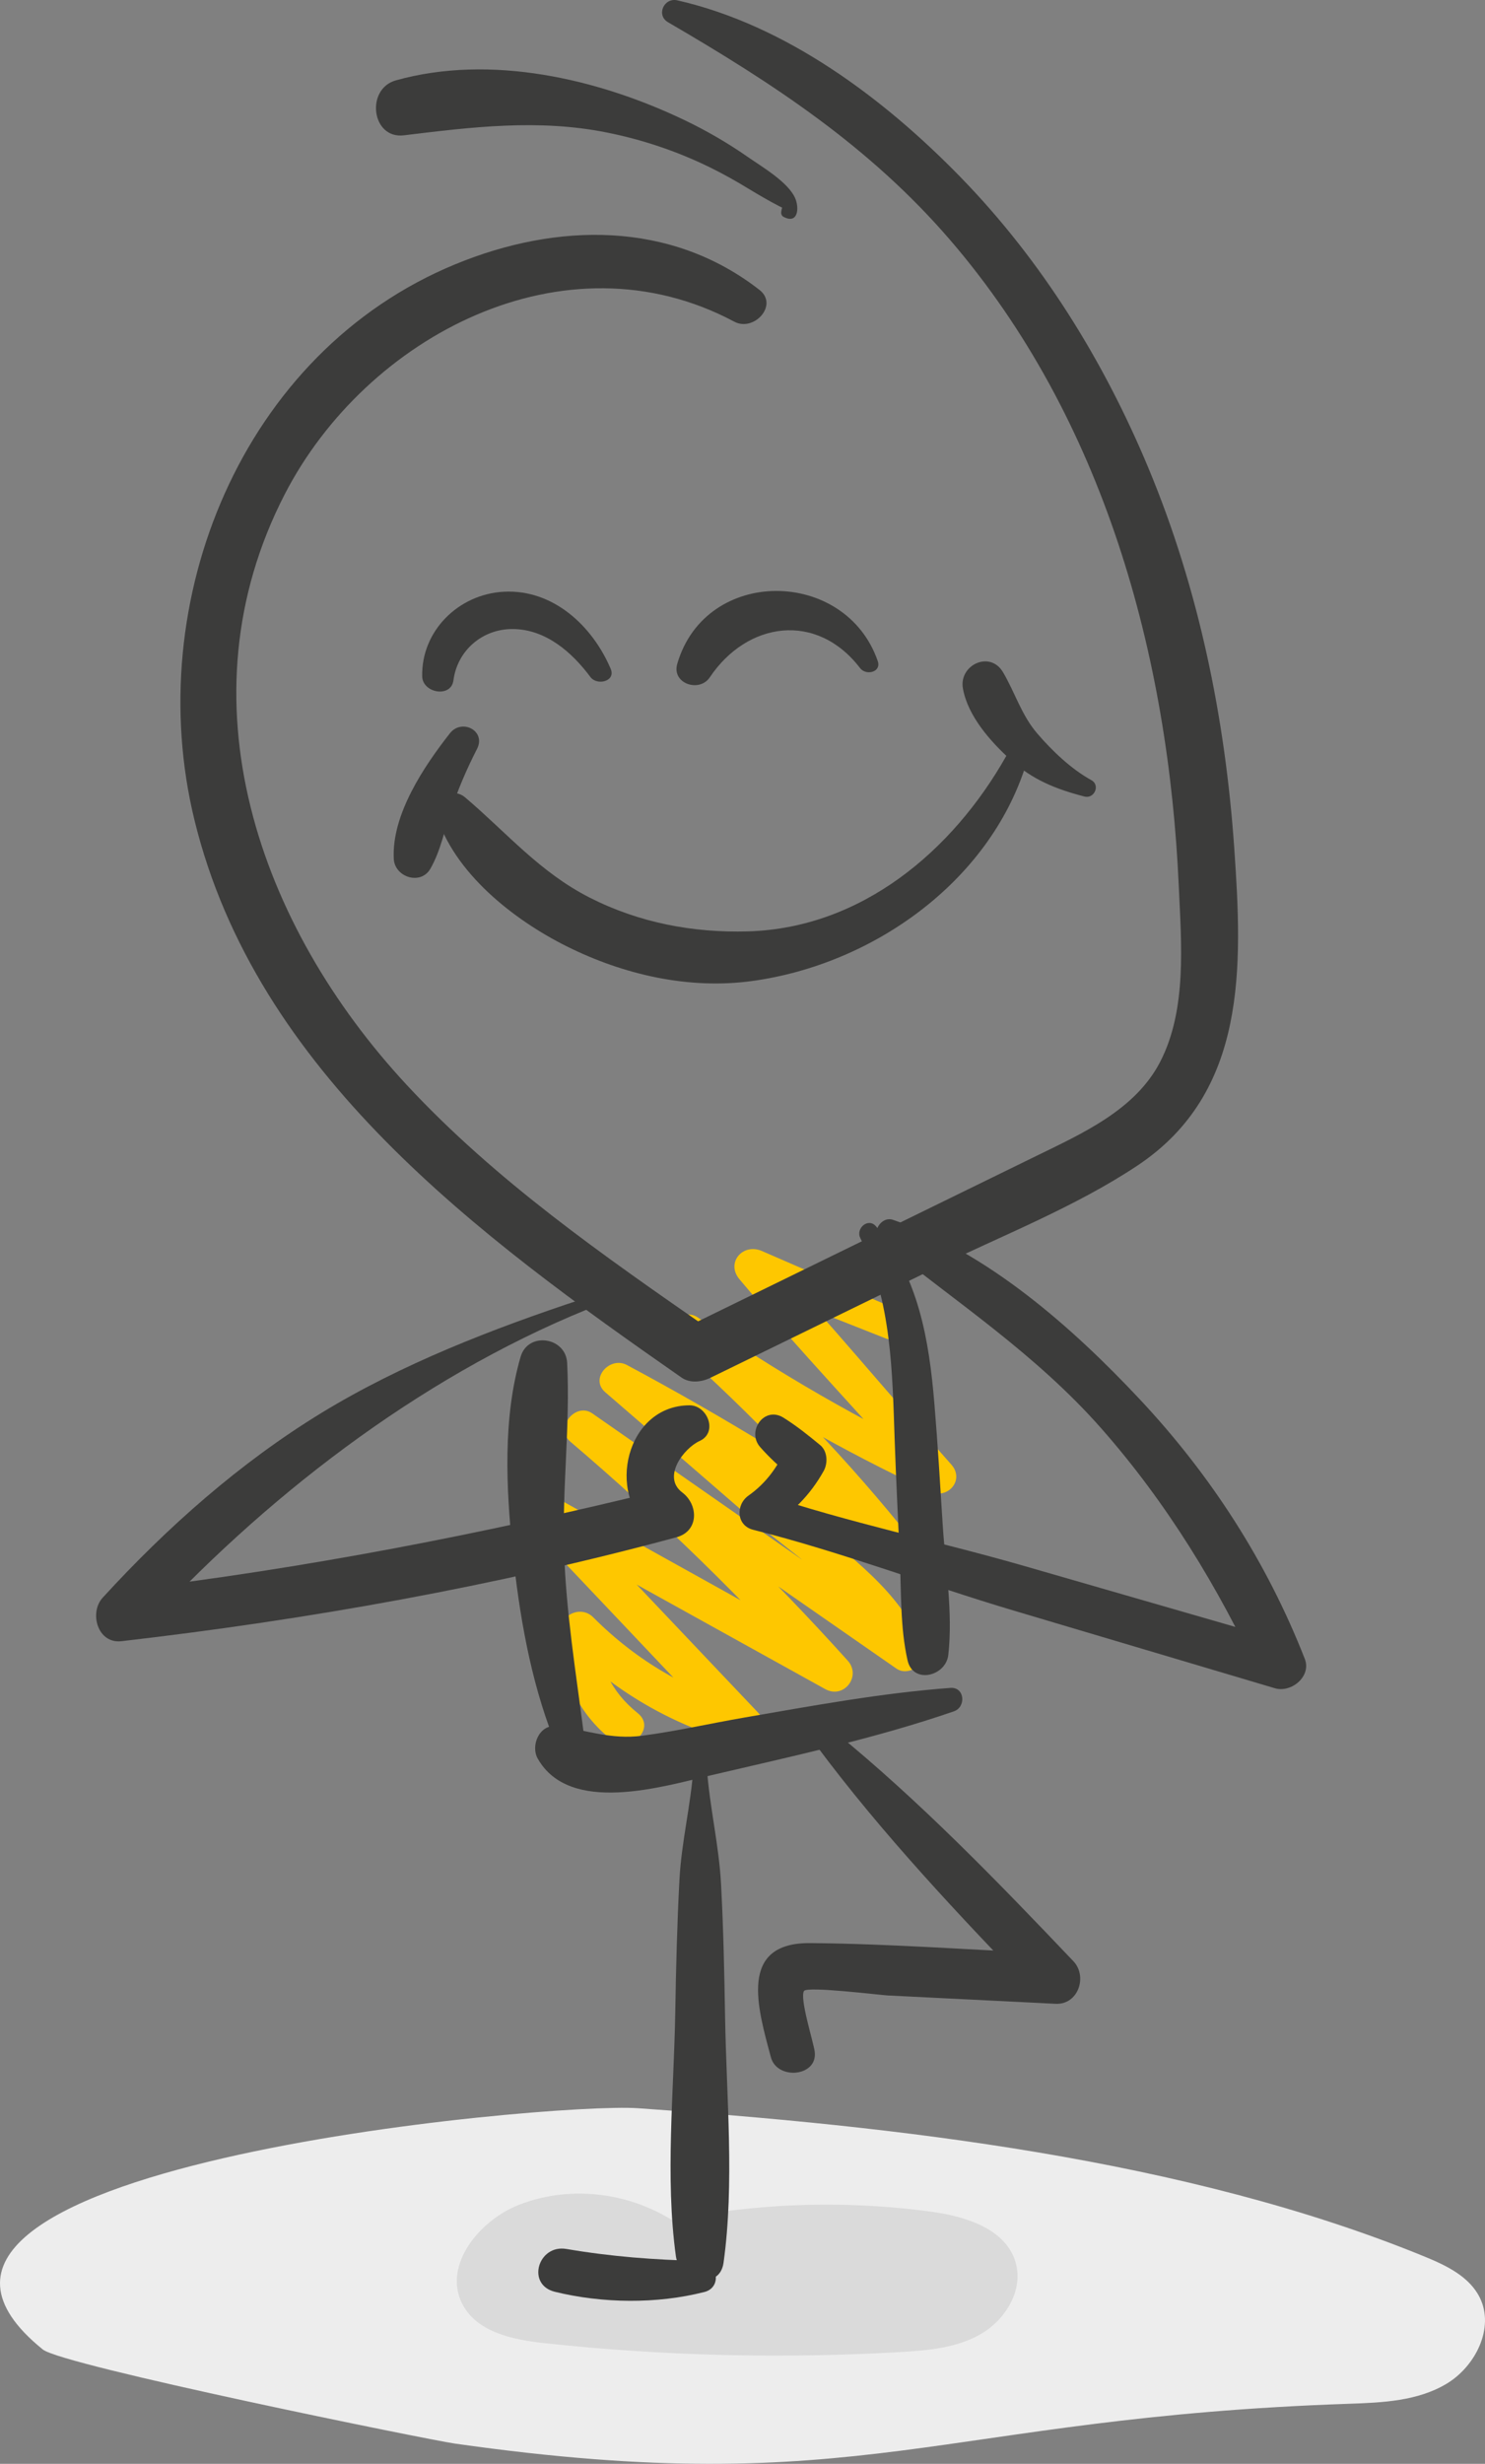 <svg xmlns="http://www.w3.org/2000/svg" width="114" height="189" viewBox="0 0 114 189" fill="none"><rect x="0" y="0" width="114" height="189" fill="#808080" stroke="none"/><g clip-path="url(#clip0_1_910)"><path d="M67.986 102.667C64.462 101.283 60.946 99.88 57.418 98.506C57.875 97.734 58.332 96.963 58.788 96.191C63.685 101.439 68.252 106.985 73.027 112.341C74.086 113.528 72.759 115.065 71.375 114.418C64.672 111.284 58.275 107.623 52.146 103.485C52.725 102.756 53.305 102.028 53.884 101.299C59.771 106.416 65.173 112.067 70.031 118.16C70.959 119.323 69.727 121.382 68.283 120.359C61.38 115.472 54.195 111.029 46.748 107.012C47.301 106.316 47.855 105.619 48.409 104.923C52.792 108.723 57.192 112.505 61.585 116.294C65.036 119.271 69.22 122.053 70.853 126.477C71.263 127.586 69.769 128.659 68.813 127.995C60.562 122.263 52.311 116.53 44.06 110.798C44.63 110.081 45.2 109.364 45.77 108.647C52.623 114.46 59.064 120.712 65.076 127.385C66.151 128.579 64.785 130.366 63.342 129.566C55.813 125.395 48.284 121.224 40.756 117.053C41.341 116.316 41.927 115.579 42.513 114.843C47.747 120.356 52.977 125.873 58.209 131.389C59.193 132.426 58.222 134.14 56.807 133.759C51.706 132.386 47.191 129.782 43.464 126.052C44.297 125.719 45.13 125.386 45.963 125.053C45.9 127.685 46.908 129.768 48.957 131.415C50.428 132.597 48.319 134.566 46.886 133.413C44.297 131.332 42.953 128.362 43.035 125.056C43.066 123.806 44.632 123.153 45.534 124.057C48.917 127.445 52.914 129.763 57.547 131.012C57.079 131.802 56.612 132.591 56.144 133.381C50.915 127.863 45.684 122.347 40.457 116.826C39.327 115.632 40.772 113.814 42.214 114.616C49.736 118.798 57.258 122.98 64.781 127.161C64.203 127.888 63.625 128.616 63.047 129.343C57.045 122.66 50.614 116.4 43.769 110.578C42.558 109.547 44.176 107.519 45.479 108.427C53.723 114.171 61.966 119.916 70.21 125.661C69.53 126.167 68.849 126.673 68.169 127.179C66.582 122.86 61.352 119.672 57.985 116.759C54.146 113.437 50.313 110.11 46.465 106.799C45.245 105.748 46.816 104.009 48.127 104.709C55.584 108.697 62.79 113.116 69.734 117.935C69.152 118.668 68.569 119.401 67.986 120.134C63.058 114.072 57.686 108.463 51.852 103.26C50.649 102.188 52.257 100.15 53.589 101.074C59.661 105.286 66.067 108.959 72.746 112.127C72.196 112.82 71.645 113.512 71.095 114.205C66.351 108.824 61.392 103.624 56.771 98.137C55.696 96.86 57.027 95.327 58.495 95.967C61.964 97.481 65.445 98.966 68.918 100.47C70.183 101.017 69.279 103.175 67.986 102.668L67.986 102.667Z" fill="#FEC700"></path><path d="M109.366 173.103C111.03 173.785 112.806 174.631 113.606 176.26C114.749 178.59 113.257 181.537 111.046 182.859C108.835 184.182 106.147 184.304 103.581 184.391C71.944 185.467 66.251 191.904 34.905 187.444C32.973 187.17 4.813 181.46 3.288 180.229C-14.001 166.265 42.203 161.254 48.949 161.719C68.683 163.079 91.052 165.603 109.366 173.103H109.366Z" fill="#EDEDED"></path><path d="M50.807 170.467C57.583 169.003 64.606 168.727 71.474 169.656C74.128 170.016 77.24 170.973 77.977 173.582C78.568 175.676 77.194 177.931 75.334 179.021C73.473 180.111 71.246 180.301 69.101 180.425C60.007 180.949 50.871 180.721 41.814 179.744C39.377 179.482 36.562 178.904 35.464 176.684C34.014 173.751 36.789 170.339 39.803 169.145C44.305 167.36 49.762 168.367 53.354 171.645" fill="#DADADA"></path><path d="M51.999 0.027C60.342 1.922 67.859 7.557 73.73 13.581C79.978 19.991 84.734 27.682 88.165 35.909C92.028 45.175 94.062 55.105 94.753 65.094C95.382 74.172 95.755 83.795 87.325 89.406C82.529 92.598 76.894 94.786 71.725 97.306C65.992 100.102 60.259 102.898 54.526 105.695C53.863 106.019 52.969 106.125 52.322 105.674C36.783 94.851 19.658 82.297 14.925 62.892C10.85 46.186 18.536 27.018 34.972 20.263C42.761 17.061 51.473 16.914 58.304 22.24C59.788 23.397 57.882 25.481 56.369 24.675C43.355 17.744 28.112 25.784 21.854 37.923C13.745 53.656 19.846 70.988 31.239 83.241C38.066 90.583 46.316 96.312 54.518 102.003C53.783 101.996 53.048 101.989 52.313 101.983C61.387 97.549 70.463 93.121 79.534 88.683C83.104 86.937 87.174 85.136 89.077 81.427C91.133 77.422 90.686 72.352 90.493 67.999C89.705 50.27 84.734 32.11 72.946 18.418C66.777 11.252 59.377 6.416 51.286 1.708C50.348 1.163 50.972 -0.207 51.999 0.026V0.027Z" fill="#3C3C3B"></path><path d="M60.718 16.124C60.688 16.424 57.779 14.671 57.495 14.497C56.505 13.889 55.493 13.324 54.449 12.814C51.939 11.59 49.286 10.701 46.546 10.157C41.325 9.118 36.231 9.742 31.011 10.38C28.514 10.686 28.05 6.818 30.388 6.165C37.661 4.132 45.901 6.032 52.559 9.22C54.259 10.034 55.889 10.982 57.434 12.058C58.488 12.793 60.456 13.938 61.025 15.161C61.383 15.93 61.275 17.232 60.147 16.632C59.999 16.553 59.947 16.384 59.976 16.23C59.989 16.164 60.001 16.098 60.013 16.031C60.086 15.648 60.758 15.732 60.718 16.123V16.124Z" fill="#3C3C3B"></path><path d="M78.76 58.659C75.9 67.699 66.962 73.987 57.746 75.252C52.874 75.922 47.865 74.767 43.501 72.59C39.402 70.546 34.811 66.931 33.471 62.414C33.067 61.052 34.762 60.366 35.705 61.166C38.917 63.891 41.422 66.898 45.266 68.854C49.05 70.78 53.209 71.571 57.441 71.445C66.143 71.187 73.125 65.27 77.228 58.026C77.674 57.239 79.041 57.768 78.759 58.658L78.76 58.659Z" fill="#3C3C3B"></path><path d="M36.62 57.449C35.833 58.985 35.158 60.551 34.616 62.189C34.121 63.685 33.832 65.251 33.044 66.632C32.298 67.94 30.3 67.29 30.229 65.88C30.059 62.497 32.535 58.801 34.539 56.25C35.448 55.093 37.334 56.056 36.62 57.449V57.449Z" fill="#3C3C3B"></path><path d="M83.245 61.1C81.043 60.528 79.261 59.817 77.563 58.268C76.018 56.858 74.294 54.919 73.92 52.808C73.602 51.014 75.998 49.867 77.002 51.57C77.93 53.145 78.414 54.856 79.633 56.272C80.778 57.603 82.241 59 83.779 59.843C84.485 60.229 84.01 61.299 83.246 61.101L83.245 61.1Z" fill="#3C3C3B"></path><path d="M67.244 94.068C70.511 97.9 71.324 102.798 71.73 107.661C71.988 110.743 72.171 113.831 72.366 116.917C72.571 120.181 73.169 123.705 72.798 126.955C72.613 128.58 70.09 129.225 69.669 127.358C69.099 124.827 69.194 122.147 69.078 119.562C68.944 116.569 68.791 113.575 68.686 110.581C68.498 105.244 68.458 99.85 66.04 94.961C65.678 94.23 66.656 93.379 67.245 94.069L67.244 94.068Z" fill="#3C3C3B"></path><path d="M73.228 131.276C67.184 133.362 60.846 134.712 54.625 136.171C50.855 137.055 43.735 139.235 41.28 134.9C40.715 133.904 41.406 132.249 42.729 132.416C45.04 132.708 46.894 133.465 49.31 133.145C51.932 132.798 54.538 132.202 57.144 131.752C62.382 130.848 67.657 129.871 72.963 129.478C74.064 129.397 74.184 130.946 73.228 131.276H73.228Z" fill="#3C3C3B"></path><path d="M42.505 133.407C40.711 128.836 39.852 123.795 39.348 118.921C38.852 114.112 38.598 108.763 39.966 104.078C40.536 102.129 43.436 102.555 43.538 104.545C43.783 109.313 43.151 114.131 43.301 118.917C43.451 123.71 44.224 128.363 44.831 133.109C45.011 134.52 42.941 134.519 42.505 133.408V133.407Z" fill="#3C3C3B"></path><path d="M54.259 135.553C54.466 138.601 55.193 141.49 55.356 144.57C55.535 147.953 55.607 151.335 55.663 154.722C55.764 160.877 56.396 167.462 55.545 173.573C55.236 175.794 52.141 174.905 51.889 173.095C51.048 167.034 51.738 160.43 51.839 154.326C51.894 150.95 51.98 147.578 52.159 144.206C52.315 141.249 53.037 138.484 53.236 135.554C53.281 134.91 54.215 134.911 54.26 135.553H54.259Z" fill="#3C3C3B"></path><path d="M54.073 175.818C50.423 176.749 46.25 176.697 42.596 175.802C40.381 175.259 41.305 172.147 43.48 172.517C46.937 173.105 50.22 173.354 53.72 173.433C55.087 173.464 55.478 175.461 54.073 175.819V175.818Z" fill="#3C3C3B"></path><path d="M66.028 51.252C62.692 46.903 57.357 47.685 54.49 51.957C53.683 53.158 51.551 52.433 51.99 50.925C54.168 43.44 64.908 43.568 67.382 50.708C67.68 51.568 66.484 51.847 66.028 51.253V51.252Z" fill="#3C3C3B"></path><path d="M45.326 51.936C43.909 50.033 41.902 48.275 39.382 48.253C37.032 48.231 35.109 49.9 34.809 52.191C34.63 53.555 32.435 53.172 32.41 51.878C32.343 48.397 35.197 45.573 38.683 45.391C42.479 45.193 45.494 48.034 46.883 51.311C47.288 52.267 45.837 52.621 45.326 51.936Z" fill="#3C3C3B"></path><path d="M68.552 93.572C75.81 96.064 82.312 101.816 87.471 107.31C92.95 113.147 97.25 119.811 100.166 127.252C100.694 128.598 99.126 129.878 97.868 129.504C91.183 127.518 84.499 125.532 77.815 123.546C71.156 121.567 64.555 119.037 57.826 117.351C56.51 117.021 56.472 115.426 57.456 114.729C58.778 113.793 59.644 112.61 60.309 111.159C60.398 111.823 60.487 112.486 60.577 113.15C59.781 112.454 59.053 111.797 58.355 111.003C57.294 109.796 58.666 107.825 60.146 108.75C61.154 109.38 62.043 110.095 62.961 110.851C63.532 111.321 63.566 112.241 63.23 112.842C62.183 114.709 60.776 116.122 58.938 117.215C58.814 116.341 58.691 115.467 58.567 114.594C65.139 116.801 72.057 118.229 78.728 120.154C85.427 122.086 92.125 124.018 98.824 125.951C98.121 126.847 97.418 127.742 96.715 128.639C93.548 121.785 89.541 115.234 84.531 109.558C79.513 103.873 73.434 99.909 67.588 95.203C66.811 94.578 67.649 93.262 68.553 93.572H68.552Z" fill="#3C3C3B"></path><path d="M45.012 100.47C32.041 105.766 20.098 115.031 10.712 125.34C10.232 124.226 9.752 123.113 9.272 121.999C23.313 120.343 37.161 117.657 50.883 114.282C50.601 115.328 50.319 116.375 50.038 117.421C46.46 114.604 48.081 107.808 52.934 107.801C54.32 107.798 55.133 109.889 53.712 110.535C52.507 111.082 50.794 113.295 52.373 114.484C53.629 115.429 53.666 117.456 51.926 117.925C37.964 121.688 23.686 124.237 9.325 125.895C7.488 126.108 6.826 123.712 7.885 122.555C12.817 117.166 18.433 112.192 24.692 108.375C30.843 104.624 37.829 101.921 44.662 99.663C45.132 99.508 45.491 100.276 45.012 100.471V100.47Z" fill="#3C3C3B"></path><path d="M64.031 132.799C70.616 138.157 76.553 144.301 82.399 150.44C83.507 151.604 82.781 153.797 81.031 153.71C76.74 153.496 72.449 153.284 68.159 153.071C67.556 153.04 61.959 152.349 61.722 152.726C61.371 153.285 62.448 156.644 62.544 157.38C62.794 159.306 59.657 159.591 59.18 157.813C58.159 154.007 56.654 149.004 62.209 149.053C68.458 149.109 74.734 149.587 80.978 149.86C80.522 150.95 80.066 152.04 79.61 153.13C73.669 146.967 67.737 140.712 62.627 133.84C61.975 132.964 63.324 132.223 64.031 132.798L64.031 132.799Z" fill="#3C3C3B"></path></g><defs><clipPath id="clip0_1_910"><rect width="114" height="189" fill="white" transform="matrix(-1 0 0 1 114 0)"></rect></clipPath></defs></svg>